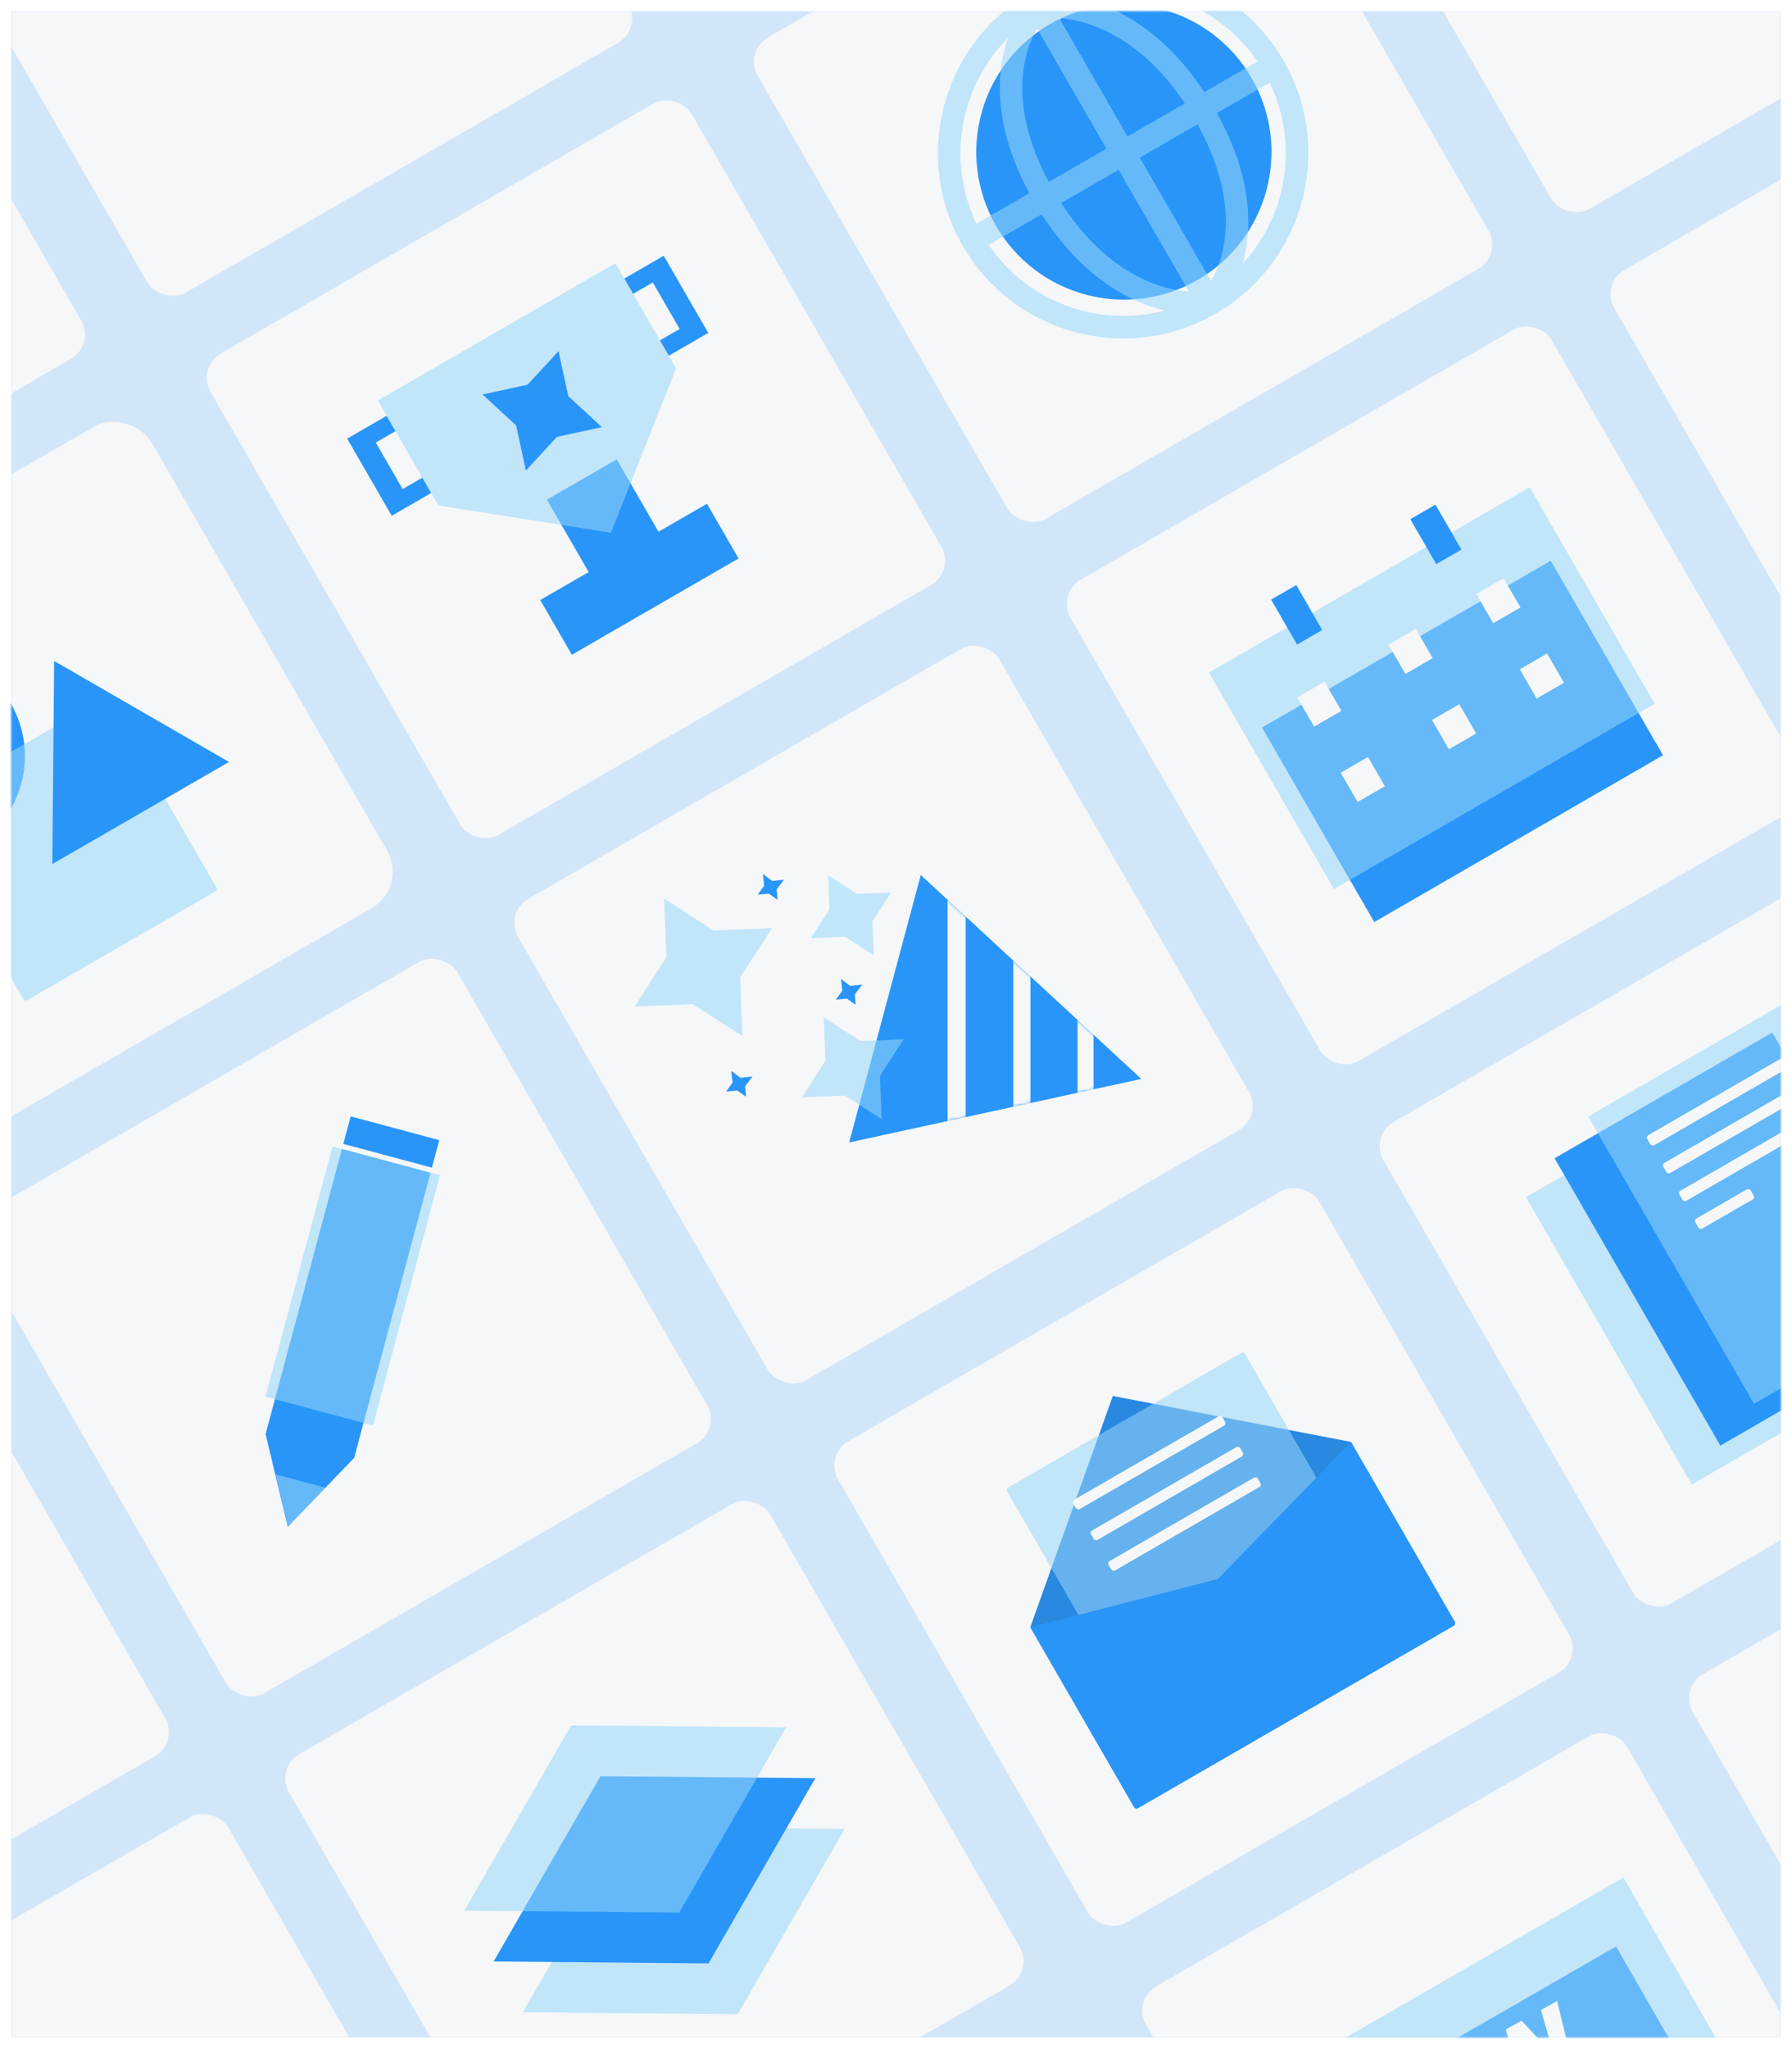 <svg width="638" height="729" viewBox="0 0 638 729" fill="none" xmlns="http://www.w3.org/2000/svg">
<g filter="url(#filter0_d_2245_5996)">
<rect x="4" width="630" height="721" fill="#D3EAFF"/>
<mask id="mask0_2245_5996" style="mask-type:alpha" maskUnits="userSpaceOnUse" x="4" y="0" width="630" height="721">
<rect x="4" width="630" height="721" fill="#D3EAFF"/>
</mask>
<g mask="url(#mask0_2245_5996)">
<g filter="url(#filter1_d_2245_5996)">
<rect x="-37.452" y="-74.162" width="197.79" height="197.79" rx="10" transform="rotate(-30 -37.452 -74.162)" fill="white"/>
</g>
<g filter="url(#filter2_d_2245_5996)">
<rect x="-232.266" y="38.312" width="197.79" height="197.79" rx="10" transform="rotate(-30 -232.266 38.312)" fill="white"/>
</g>
<g filter="url(#filter3_d_2245_5996)">
<rect x="462.36" y="-103.949" width="197.79" height="197.79" rx="10" transform="rotate(-30 462.36 -103.949)" fill="white"/>
</g>
<g filter="url(#filter4_d_2245_5996)">
<rect x="573.755" y="88.992" width="197.79" height="197.79" rx="10" transform="rotate(-30 573.755 88.992)" fill="white"/>
</g>
<g filter="url(#filter5_d_2245_5996)">
<rect x="601.73" y="588.646" width="197.79" height="197.79" rx="10" transform="rotate(-30 601.73 588.646)" fill="white"/>
</g>
<g filter="url(#filter6_d_2245_5996)">
<rect x="-91.021" y="728.535" width="197.79" height="197.79" rx="10" transform="rotate(-30 -91.021 728.535)" fill="white"/>
</g>
<g filter="url(#filter7_d_2245_5996)">
<rect x="-202.416" y="535.594" width="197.79" height="197.79" rx="10" transform="rotate(-30 -202.416 535.594)" fill="white"/>
</g>
<g filter="url(#filter8_d_2245_5996)">
<rect x="-120.871" y="231.254" width="197.793" height="197.793" rx="15" transform="rotate(-30 -120.871 231.254)" fill="white"/>
<circle cx="-24.619" cy="257.046" r="37.484" transform="rotate(-30 -24.619 257.046)" fill="#0085FF"/>
<g filter="url(#filter9_b_2245_5996)">
<rect x="-26.887" y="275.635" width="79.387" height="79.387" rx="1" transform="rotate(-30 -26.887 275.635)" fill="#89D4FF" fill-opacity="0.55"/>
</g>
<path d="M85.537 259.133L23.27 223.189L22.63 295.452L85.537 259.133Z" fill="#0085FF"/>
</g>
<g filter="url(#filter10_d_2245_5996)">
<rect x="101.921" y="617.141" width="197.79" height="197.79" rx="10" transform="rotate(-30 101.921 617.141)" fill="white"/>
<g filter="url(#filter11_b_2245_5996)">
<path fill-rule="evenodd" clip-rule="evenodd" d="M304.728 638.783L266.674 704.706L228.222 638.105L304.728 638.783ZM190.164 704.031L228.218 638.108L266.67 704.709L190.164 704.031Z" fill="#89D4FF" fill-opacity="0.55"/>
</g>
<path fill-rule="evenodd" clip-rule="evenodd" d="M294.301 620.722L256.246 686.646L217.794 620.045L294.301 620.722ZM179.736 685.971L217.791 620.048L256.243 686.649L179.736 685.971Z" fill="#0085FF"/>
<g filter="url(#filter12_b_2245_5996)">
<path fill-rule="evenodd" clip-rule="evenodd" d="M283.864 602.646L245.81 668.57L207.358 601.969L283.864 602.646ZM169.3 667.895L207.355 601.971L245.807 668.572L169.3 667.895Z" fill="#89D4FF" fill-opacity="0.55"/>
</g>
</g>
<g filter="url(#filter13_d_2245_5996)">
<rect x="-9.474" y="424.199" width="197.79" height="197.79" rx="10" transform="rotate(-30 -9.474 424.199)" fill="white"/>
<path fill-rule="evenodd" clip-rule="evenodd" d="M160.388 393.696L128.852 385.246L98.555 498.313L98.559 498.314L106.455 531.28L130.096 506.762L130.093 506.761L160.388 393.696Z" fill="#0085FF"/>
<g filter="url(#filter14_b_2245_5996)">
<rect x="122.392" y="395.951" width="39.593" height="92.175" transform="rotate(15 122.392 395.951)" fill="#89D4FF" fill-opacity="0.55"/>
</g>
<g filter="url(#filter15_b_2245_5996)">
<path d="M102.136 512.643L106.524 531.296L119.83 517.384L102.136 512.643Z" fill="#89D4FF" fill-opacity="0.55"/>
</g>
<rect x="126.125" y="395.012" width="33.099" height="1.875" transform="rotate(15 126.125 395.012)" fill="white"/>
</g>
<g filter="url(#filter16_d_2245_5996)">
<rect x="406.973" y="699.797" width="197.79" height="197.79" rx="10" transform="rotate(-30 406.973 699.797)" fill="white"/>
<g filter="url(#filter17_b_2245_5996)">
<rect x="466.984" y="745.35" width="129.687" height="77.224" transform="rotate(-29.941 466.984 745.35)" fill="#0085FF"/>
</g>
<g filter="url(#filter18_b_2245_5996)">
<rect x="477.627" y="716.227" width="120.444" height="77.224" transform="rotate(-29.941 477.627 716.227)" fill="#89D4FF" fill-opacity="0.55"/>
</g>
<mask id="mask1_2245_5996" style="mask-type:alpha" maskUnits="userSpaceOnUse" x="488" y="662" width="144" height="128">
<rect x="488.21" y="722.43" width="120.444" height="77.224" transform="rotate(-29.941 488.21 722.43)" fill="#0085FF"/>
</mask>
<g mask="url(#mask1_2245_5996)">
<path d="M527.432 717.152L533.201 713.962L544.275 726.268L544.467 726.162L540.085 710.155L545.738 707.029L556.961 719.152L557.154 719.046L552.622 703.222L558.39 700.033L564.208 724.083L558.208 727.401L547.257 716.132L546.988 716.281L550.709 731.548L544.672 734.887L527.432 717.152Z" fill="white"/>
</g>
</g>
<g filter="url(#filter19_d_2245_5996)">
<rect x="491.544" y="392.188" width="197.79" height="197.79" rx="10" transform="rotate(-30 491.544 392.188)" fill="white"/>
<g filter="url(#filter20_b_2245_5996)">
<rect x="547.301" y="414" width="89.489" height="118.047" transform="rotate(-30 547.301 414)" fill="#89D4FF" fill-opacity="0.55"/>
</g>
<rect x="557.466" y="400.158" width="89.489" height="118.047" transform="rotate(-30 557.466 400.158)" fill="#0085FF"/>
<g filter="url(#filter21_b_2245_5996)">
<rect x="569.451" y="385.285" width="89.489" height="118.047" transform="rotate(-30 569.451 385.285)" fill="#89D4FF" fill-opacity="0.55"/>
</g>
<rect x="589.976" y="392.428" width="59.628" height="4.144" rx="1" transform="rotate(-30 589.976 392.428)" fill="white"/>
<rect x="595.681" y="402.309" width="59.628" height="4.144" rx="1" transform="rotate(-30 595.681 402.309)" fill="white"/>
<rect x="601.395" y="412.205" width="59.628" height="4.144" rx="1" transform="rotate(-30 601.395 412.205)" fill="white"/>
<rect x="607.1" y="422.088" width="22.729" height="4.144" rx="1" transform="rotate(-30 607.1 422.088)" fill="white"/>
</g>
<g filter="url(#filter22_d_2245_5996)">
<rect x="73.943" y="118.779" width="197.79" height="197.79" rx="10" transform="rotate(-30 73.943 118.779)" fill="white"/>
<rect x="198.718" y="165.803" width="28.694" height="43.155" transform="rotate(-30 198.718 165.803)" fill="#0085FF"/>
<rect x="255.692" y="167.246" width="22.495" height="68.534" transform="rotate(60 255.692 167.246)" fill="#0085FF"/>
<path fill-rule="evenodd" clip-rule="evenodd" d="M242.1 114.589L256.164 106.47L240.308 79.007L226.245 87.127L229.39 92.575L236.421 88.515L245.979 105.069L238.947 109.129L242.1 114.589Z" fill="#0085FF"/>
<path fill-rule="evenodd" clip-rule="evenodd" d="M141.669 135.956L127.605 144.075L143.461 171.538L157.524 163.418L154.379 157.97L147.348 162.03L137.79 145.475L144.821 141.416L141.669 135.956Z" fill="#0085FF"/>
<g filter="url(#filter23_b_2245_5996)">
<path fill-rule="evenodd" clip-rule="evenodd" d="M223.102 81.676L138.526 130.506L160.103 167.879L160.104 167.879L221.506 177.556L244.68 119.048L244.679 119.049L223.102 81.676Z" fill="#89D4FF" fill-opacity="0.55"/>
</g>
<path fill-rule="evenodd" clip-rule="evenodd" d="M202.291 143.453L191.231 155.443L187.758 139.402L175.791 128.363L191.837 124.888L202.851 112.949L206.315 128.945L218.287 139.989L202.291 143.453Z" fill="#0085FF"/>
</g>
<g filter="url(#filter24_d_2245_5996)">
<rect x="380.149" y="199.246" width="197.79" height="197.79" rx="10" transform="rotate(-30 380.149 199.246)" fill="white"/>
<rect x="453.305" y="246.881" width="118.716" height="79.928" transform="rotate(-30 453.305 246.881)" fill="#0085FF"/>
<g filter="url(#filter25_b_2245_5996)">
<rect x="434.434" y="227.32" width="131.84" height="88.948" transform="rotate(-30 434.434 227.32)" fill="#89D4FF" fill-opacity="0.55"/>
</g>
<rect x="456.555" y="201.355" width="10.336" height="18.462" transform="rotate(-30 456.555 201.355)" fill="#0085FF"/>
<rect x="506.116" y="172.742" width="10.336" height="18.462" transform="rotate(-30 506.116 172.742)" fill="#0085FF"/>
<rect x="465.847" y="236.16" width="11.221" height="12.02" transform="rotate(-30 465.847 236.16)" fill="white"/>
<rect x="481.325" y="262.969" width="11.221" height="12.02" transform="rotate(-30 481.325 262.969)" fill="white"/>
<rect x="498.346" y="217.396" width="11.221" height="12.02" transform="rotate(-30 498.346 217.396)" fill="white"/>
<rect x="513.824" y="244.205" width="11.221" height="12.02" transform="rotate(-30 513.824 244.205)" fill="white"/>
<rect x="529.604" y="199.35" width="11.221" height="12.02" transform="rotate(-30 529.604 199.35)" fill="white"/>
<rect x="545.082" y="226.158" width="11.221" height="12.02" transform="rotate(-30 545.082 226.158)" fill="white"/>
</g>
<g filter="url(#filter26_d_2245_5996)">
<rect x="297.393" y="505.807" width="197.79" height="197.79" rx="10" transform="rotate(-30 297.393 505.807)" fill="white"/>
<path fill-rule="evenodd" clip-rule="evenodd" d="M400.198 484.731L484.985 501.093L370.822 567.005L400.198 484.731ZM484.985 501.093L370.823 567.005L407.785 631.023C408.061 631.502 408.672 631.665 409.151 631.389L521.58 566.478C522.058 566.202 522.222 565.59 521.946 565.112L484.985 501.093Z" fill="#0074DF"/>
<g filter="url(#filter27_b_2245_5996)">
<path d="M362.573 518.682C362.297 518.204 362.461 517.593 362.939 517.316L445.891 469.424C446.369 469.148 446.981 469.312 447.257 469.79L486.967 538.569C487.243 539.048 487.079 539.659 486.601 539.935L403.649 587.828C403.171 588.104 402.559 587.94 402.283 587.462L362.573 518.682Z" fill="#89D4FF" fill-opacity="0.55"/>
</g>
<path fill-rule="evenodd" clip-rule="evenodd" d="M370.832 567.053L400.741 618.857L404.288 625.001L407.771 631.033C408.047 631.511 408.659 631.675 409.137 631.399L521.577 566.482C522.055 566.206 522.219 565.594 521.943 565.116L518.46 559.084L518.462 559.083L485.005 501.135L437.578 549.867L370.832 567.053Z" fill="#0085FF"/>
<rect x="385.597" y="522.146" width="61.361" height="3.854" rx="1" transform="rotate(-30 385.597 522.146)" fill="white"/>
<rect x="391.929" y="533.115" width="61.361" height="3.854" rx="1" transform="rotate(-30 391.929 533.115)" fill="white"/>
<rect x="398.197" y="543.971" width="61.361" height="3.854" rx="1" transform="rotate(-30 398.197 543.971)" fill="white"/>
</g>
<g filter="url(#filter28_d_2245_5996)">
<rect x="183.469" y="312.799" width="197.79" height="197.79" rx="10" transform="rotate(-30 183.469 312.799)" fill="white"/>
<path d="M306.324 394.526L410.341 371.912L331.824 299.358L306.324 394.526Z" fill="#0085FF"/>
<path fill-rule="evenodd" clip-rule="evenodd" d="M258.032 319.108L240.442 307.78L241.28 328.567L229.964 346.138L250.706 345.301L268.311 356.64L267.474 335.882L278.817 318.27L258.032 319.108Z" fill="#89D4FF" fill-opacity="0.55"/>
<path fill-rule="evenodd" clip-rule="evenodd" d="M267.673 371.529L264.35 369.053L264.808 373.227L262.519 376.404L266.465 376.034L269.592 378.242L269.281 374.514L271.911 371.034L267.673 371.529ZM267.069 373.801L267.069 373.801L267.069 373.802L267.07 373.801L267.069 373.801Z" fill="#0085FF"/>
<path fill-rule="evenodd" clip-rule="evenodd" d="M278.917 301.48L275.596 299.006L276.053 303.177L273.763 306.355L277.716 305.985L280.842 308.192L280.53 304.458L283.155 300.985L278.917 301.48ZM278.314 303.754L278.314 303.754L278.315 303.755L278.315 303.755L278.314 303.754Z" fill="#0085FF"/>
<path fill-rule="evenodd" clip-rule="evenodd" d="M306.738 338.847L303.414 336.371L303.872 340.545L301.583 343.722L305.53 343.353L308.657 345.56L308.346 341.832L310.975 338.352L306.738 338.847ZM306.133 341.119L306.133 341.119L306.133 341.12L306.134 341.12L306.133 341.119Z" fill="#0085FF"/>
<path fill-rule="evenodd" clip-rule="evenodd" d="M309.116 306.062L298.863 299.459L299.352 311.577L292.756 321.818L304.838 321.33L315.104 327.942L314.616 315.846L321.232 305.574L309.116 306.062Z" fill="#89D4FF" fill-opacity="0.55"/>
<g filter="url(#filter29_b_2245_5996)">
<path fill-rule="evenodd" clip-rule="evenodd" d="M310.3 358.437L297.271 350.046L297.892 365.452L289.515 378.459L304.873 377.84L317.922 386.244L317.302 370.87L325.709 357.815L310.3 358.437Z" fill="#89D4FF" fill-opacity="0.55"/>
</g>
<mask id="mask2_2245_5996" style="mask-type:alpha" maskUnits="userSpaceOnUse" x="306" y="299" width="105" height="96">
<path d="M306.321 394.52L410.338 371.906L331.821 299.352L306.321 394.52Z" fill="#0085FF"/>
</mask>
<g mask="url(#mask2_2245_5996)">
<rect x="341.34" y="303.777" width="6.458" height="93.58" fill="white"/>
<rect x="364.759" y="309.203" width="6.107" height="93.58" fill="white"/>
<rect x="387.637" y="317.271" width="5.676" height="93.58" fill="white"/>
</g>
</g>
<g filter="url(#filter30_d_2245_5996)">
<rect x="268.758" y="6.303" width="197.79" height="197.79" rx="10" transform="rotate(-30 268.758 6.303)" fill="white"/>
<circle cx="404.13" cy="42.08" r="52.549" transform="rotate(-30 404.13 42.08)" fill="#0085FF"/>
<g filter="url(#filter31_b_2245_5996)">
<path fill-rule="evenodd" clip-rule="evenodd" d="M418.669 98.509C405.337 95.299 388.703 85.859 374.877 64.251L356.005 75.147C370.002 95.708 395.355 104.692 418.669 98.509ZM427.288 91.787C415.872 90.986 397.292 84.257 381.813 60.246L402.261 48.44L427.288 91.787ZM435.159 88.029C440.806 78.425 445.189 59.126 430.331 32.234L409.792 44.092L435.159 88.029ZM405.444 36.561L425.823 24.796C410.502 1.735 392.344 -4.789 381.115 -5.578L405.444 36.561ZM373.242 -1.823C367.68 7.634 363.343 26.495 377.403 52.751L397.913 40.909L373.242 -1.823ZM446.421 81.799C450.102 68.919 449.623 50.548 437.261 28.234L456.047 17.387C466.536 39.129 462.234 64.681 446.421 81.799ZM432.763 20.789L451.699 9.856C437.275 -11.332 410.792 -20.227 386.907 -12.898C400.421 -10.428 418.089 -1.514 432.763 20.789ZM351.657 67.616L370.472 56.753C357.836 33.273 358.373 14.248 362.905 1.517C345.773 18.611 340.817 45.148 351.657 67.616ZM460.94 9.541C479.143 41.071 468.341 81.386 436.812 99.59C405.283 117.793 364.967 106.99 346.763 75.461C328.56 43.932 339.363 3.616 370.892 -14.587C402.421 -32.79 442.737 -21.988 460.94 9.541Z" fill="#89D4FF" fill-opacity="0.55"/>
</g>
</g>
</g>
<rect x="4" width="630" height="721" fill="#D0DBE5" fill-opacity="0.2"/>
</g>
<defs>
<filter id="filter0_d_2245_5996" x="0" y="0" width="638" height="729" filterUnits="userSpaceOnUse" color-interpolation-filters="sRGB">
<feFlood flood-opacity="0" result="BackgroundImageFix"/>
<feColorMatrix in="SourceAlpha" type="matrix" values="0 0 0 0 0 0 0 0 0 0 0 0 0 0 0 0 0 0 127 0" result="hardAlpha"/>
<feOffset dy="4"/>
<feGaussianBlur stdDeviation="2"/>
<feComposite in2="hardAlpha" operator="out"/>
<feColorMatrix type="matrix" values="0 0 0 0 0 0 0 0 0 0 0 0 0 0 0 0 0 0 0.25 0"/>
<feBlend mode="normal" in2="BackgroundImageFix" result="effect1_dropShadow_2245_5996"/>
<feBlend mode="normal" in="SourceGraphic" in2="effect1_dropShadow_2245_5996" result="shape"/>
</filter>
<filter id="filter1_d_2245_5996" x="-57.694" y="-181.298" width="302.669" height="302.669" filterUnits="userSpaceOnUse" color-interpolation-filters="sRGB">
<feFlood flood-opacity="0" result="BackgroundImageFix"/>
<feColorMatrix in="SourceAlpha" type="matrix" values="0 0 0 0 0 0 0 0 0 0 0 0 0 0 0 0 0 0 127 0" result="hardAlpha"/>
<feOffset dx="-4" dy="8"/>
<feGaussianBlur stdDeviation="9.95"/>
<feComposite in2="hardAlpha" operator="out"/>
<feColorMatrix type="matrix" values="0 0 0 0 0.503 0 0 0 0 0.709 0 0 0 0 0.898 0 0 0 1 0"/>
<feBlend mode="normal" in2="BackgroundImageFix" result="effect1_dropShadow_2245_5996"/>
<feBlend mode="normal" in="SourceGraphic" in2="effect1_dropShadow_2245_5996" result="shape"/>
</filter>
<filter id="filter2_d_2245_5996" x="-252.507" y="-68.824" width="302.669" height="302.669" filterUnits="userSpaceOnUse" color-interpolation-filters="sRGB">
<feFlood flood-opacity="0" result="BackgroundImageFix"/>
<feColorMatrix in="SourceAlpha" type="matrix" values="0 0 0 0 0 0 0 0 0 0 0 0 0 0 0 0 0 0 127 0" result="hardAlpha"/>
<feOffset dx="-4" dy="8"/>
<feGaussianBlur stdDeviation="9.95"/>
<feComposite in2="hardAlpha" operator="out"/>
<feColorMatrix type="matrix" values="0 0 0 0 0.503 0 0 0 0 0.709 0 0 0 0 0.898 0 0 0 1 0"/>
<feBlend mode="normal" in2="BackgroundImageFix" result="effect1_dropShadow_2245_5996"/>
<feBlend mode="normal" in="SourceGraphic" in2="effect1_dropShadow_2245_5996" result="shape"/>
</filter>
<filter id="filter3_d_2245_5996" x="442.119" y="-211.086" width="302.669" height="302.669" filterUnits="userSpaceOnUse" color-interpolation-filters="sRGB">
<feFlood flood-opacity="0" result="BackgroundImageFix"/>
<feColorMatrix in="SourceAlpha" type="matrix" values="0 0 0 0 0 0 0 0 0 0 0 0 0 0 0 0 0 0 127 0" result="hardAlpha"/>
<feOffset dx="-4" dy="8"/>
<feGaussianBlur stdDeviation="9.95"/>
<feComposite in2="hardAlpha" operator="out"/>
<feColorMatrix type="matrix" values="0 0 0 0 0.503 0 0 0 0 0.709 0 0 0 0 0.898 0 0 0 1 0"/>
<feBlend mode="normal" in2="BackgroundImageFix" result="effect1_dropShadow_2245_5996"/>
<feBlend mode="normal" in="SourceGraphic" in2="effect1_dropShadow_2245_5996" result="shape"/>
</filter>
<filter id="filter4_d_2245_5996" x="553.514" y="-18.144" width="302.669" height="302.669" filterUnits="userSpaceOnUse" color-interpolation-filters="sRGB">
<feFlood flood-opacity="0" result="BackgroundImageFix"/>
<feColorMatrix in="SourceAlpha" type="matrix" values="0 0 0 0 0 0 0 0 0 0 0 0 0 0 0 0 0 0 127 0" result="hardAlpha"/>
<feOffset dx="-4" dy="8"/>
<feGaussianBlur stdDeviation="9.95"/>
<feComposite in2="hardAlpha" operator="out"/>
<feColorMatrix type="matrix" values="0 0 0 0 0.503 0 0 0 0 0.709 0 0 0 0 0.898 0 0 0 1 0"/>
<feBlend mode="normal" in2="BackgroundImageFix" result="effect1_dropShadow_2245_5996"/>
<feBlend mode="normal" in="SourceGraphic" in2="effect1_dropShadow_2245_5996" result="shape"/>
</filter>
<filter id="filter5_d_2245_5996" x="581.489" y="481.51" width="302.669" height="302.669" filterUnits="userSpaceOnUse" color-interpolation-filters="sRGB">
<feFlood flood-opacity="0" result="BackgroundImageFix"/>
<feColorMatrix in="SourceAlpha" type="matrix" values="0 0 0 0 0 0 0 0 0 0 0 0 0 0 0 0 0 0 127 0" result="hardAlpha"/>
<feOffset dx="-4" dy="8"/>
<feGaussianBlur stdDeviation="9.95"/>
<feComposite in2="hardAlpha" operator="out"/>
<feColorMatrix type="matrix" values="0 0 0 0 0.503 0 0 0 0 0.709 0 0 0 0 0.898 0 0 0 1 0"/>
<feBlend mode="normal" in2="BackgroundImageFix" result="effect1_dropShadow_2245_5996"/>
<feBlend mode="normal" in="SourceGraphic" in2="effect1_dropShadow_2245_5996" result="shape"/>
</filter>
<filter id="filter6_d_2245_5996" x="-111.262" y="621.399" width="302.669" height="302.669" filterUnits="userSpaceOnUse" color-interpolation-filters="sRGB">
<feFlood flood-opacity="0" result="BackgroundImageFix"/>
<feColorMatrix in="SourceAlpha" type="matrix" values="0 0 0 0 0 0 0 0 0 0 0 0 0 0 0 0 0 0 127 0" result="hardAlpha"/>
<feOffset dx="-4" dy="8"/>
<feGaussianBlur stdDeviation="9.95"/>
<feComposite in2="hardAlpha" operator="out"/>
<feColorMatrix type="matrix" values="0 0 0 0 0.503 0 0 0 0 0.709 0 0 0 0 0.898 0 0 0 1 0"/>
<feBlend mode="normal" in2="BackgroundImageFix" result="effect1_dropShadow_2245_5996"/>
<feBlend mode="normal" in="SourceGraphic" in2="effect1_dropShadow_2245_5996" result="shape"/>
</filter>
<filter id="filter7_d_2245_5996" x="-222.657" y="428.457" width="302.669" height="302.669" filterUnits="userSpaceOnUse" color-interpolation-filters="sRGB">
<feFlood flood-opacity="0" result="BackgroundImageFix"/>
<feColorMatrix in="SourceAlpha" type="matrix" values="0 0 0 0 0 0 0 0 0 0 0 0 0 0 0 0 0 0 127 0" result="hardAlpha"/>
<feOffset dx="-4" dy="8"/>
<feGaussianBlur stdDeviation="9.95"/>
<feComposite in2="hardAlpha" operator="out"/>
<feColorMatrix type="matrix" values="0 0 0 0 0.503 0 0 0 0 0.709 0 0 0 0 0.898 0 0 0 1 0"/>
<feBlend mode="normal" in2="BackgroundImageFix" result="effect1_dropShadow_2245_5996"/>
<feBlend mode="normal" in="SourceGraphic" in2="effect1_dropShadow_2245_5996" result="shape"/>
</filter>
<filter id="filter8_d_2245_5996" x="-139.283" y="125.946" width="299.015" height="299.015" filterUnits="userSpaceOnUse" color-interpolation-filters="sRGB">
<feFlood flood-opacity="0" result="BackgroundImageFix"/>
<feColorMatrix in="SourceAlpha" type="matrix" values="0 0 0 0 0 0 0 0 0 0 0 0 0 0 0 0 0 0 127 0" result="hardAlpha"/>
<feOffset dx="-4" dy="8"/>
<feGaussianBlur stdDeviation="9.95"/>
<feComposite in2="hardAlpha" operator="out"/>
<feColorMatrix type="matrix" values="0 0 0 0 0.503 0 0 0 0 0.709 0 0 0 0 0.898 0 0 0 1 0"/>
<feBlend mode="normal" in2="BackgroundImageFix" result="effect1_dropShadow_2245_5996"/>
<feBlend mode="normal" in="SourceGraphic" in2="effect1_dropShadow_2245_5996" result="shape"/>
</filter>
<filter id="filter9_b_2245_5996" x="-27.521" y="235.307" width="109.713" height="109.713" filterUnits="userSpaceOnUse" color-interpolation-filters="sRGB">
<feFlood flood-opacity="0" result="BackgroundImageFix"/>
<feGaussianBlur in="BackgroundImageFix" stdDeviation="0.5"/>
<feComposite in2="SourceAlpha" operator="in" result="effect1_backgroundBlur_2245_5996"/>
<feBlend mode="normal" in="SourceGraphic" in2="effect1_backgroundBlur_2245_5996" result="shape"/>
</filter>
<filter id="filter10_d_2245_5996" x="81.68" y="510.004" width="302.669" height="302.669" filterUnits="userSpaceOnUse" color-interpolation-filters="sRGB">
<feFlood flood-opacity="0" result="BackgroundImageFix"/>
<feColorMatrix in="SourceAlpha" type="matrix" values="0 0 0 0 0 0 0 0 0 0 0 0 0 0 0 0 0 0 127 0" result="hardAlpha"/>
<feOffset dx="-4" dy="8"/>
<feGaussianBlur stdDeviation="9.95"/>
<feComposite in2="hardAlpha" operator="out"/>
<feColorMatrix type="matrix" values="0 0 0 0 0.503 0 0 0 0 0.709 0 0 0 0 0.898 0 0 0 1 0"/>
<feBlend mode="normal" in2="BackgroundImageFix" result="effect1_dropShadow_2245_5996"/>
<feBlend mode="normal" in="SourceGraphic" in2="effect1_dropShadow_2245_5996" result="shape"/>
</filter>
<filter id="filter11_b_2245_5996" x="189.164" y="637.105" width="116.564" height="68.603" filterUnits="userSpaceOnUse" color-interpolation-filters="sRGB">
<feFlood flood-opacity="0" result="BackgroundImageFix"/>
<feGaussianBlur in="BackgroundImageFix" stdDeviation="0.5"/>
<feComposite in2="SourceAlpha" operator="in" result="effect1_backgroundBlur_2245_5996"/>
<feBlend mode="normal" in="SourceGraphic" in2="effect1_backgroundBlur_2245_5996" result="shape"/>
</filter>
<filter id="filter12_b_2245_5996" x="168.3" y="600.969" width="116.564" height="68.603" filterUnits="userSpaceOnUse" color-interpolation-filters="sRGB">
<feFlood flood-opacity="0" result="BackgroundImageFix"/>
<feGaussianBlur in="BackgroundImageFix" stdDeviation="0.5"/>
<feComposite in2="SourceAlpha" operator="in" result="effect1_backgroundBlur_2245_5996"/>
<feBlend mode="normal" in="SourceGraphic" in2="effect1_backgroundBlur_2245_5996" result="shape"/>
</filter>
<filter id="filter13_d_2245_5996" x="-29.715" y="317.063" width="302.669" height="302.669" filterUnits="userSpaceOnUse" color-interpolation-filters="sRGB">
<feFlood flood-opacity="0" result="BackgroundImageFix"/>
<feColorMatrix in="SourceAlpha" type="matrix" values="0 0 0 0 0 0 0 0 0 0 0 0 0 0 0 0 0 0 127 0" result="hardAlpha"/>
<feOffset dx="-4" dy="8"/>
<feGaussianBlur stdDeviation="9.95"/>
<feComposite in2="hardAlpha" operator="out"/>
<feColorMatrix type="matrix" values="0 0 0 0 0.503 0 0 0 0 0.709 0 0 0 0 0.898 0 0 0 1 0"/>
<feBlend mode="normal" in2="BackgroundImageFix" result="effect1_dropShadow_2245_5996"/>
<feBlend mode="normal" in="SourceGraphic" in2="effect1_dropShadow_2245_5996" result="shape"/>
</filter>
<filter id="filter14_b_2245_5996" x="97.535" y="394.951" width="64.102" height="101.281" filterUnits="userSpaceOnUse" color-interpolation-filters="sRGB">
<feFlood flood-opacity="0" result="BackgroundImageFix"/>
<feGaussianBlur in="BackgroundImageFix" stdDeviation="0.5"/>
<feComposite in2="SourceAlpha" operator="in" result="effect1_backgroundBlur_2245_5996"/>
<feBlend mode="normal" in="SourceGraphic" in2="effect1_backgroundBlur_2245_5996" result="shape"/>
</filter>
<filter id="filter15_b_2245_5996" x="101.136" y="511.643" width="19.694" height="20.652" filterUnits="userSpaceOnUse" color-interpolation-filters="sRGB">
<feFlood flood-opacity="0" result="BackgroundImageFix"/>
<feGaussianBlur in="BackgroundImageFix" stdDeviation="0.5"/>
<feComposite in2="SourceAlpha" operator="in" result="effect1_backgroundBlur_2245_5996"/>
<feBlend mode="normal" in="SourceGraphic" in2="effect1_backgroundBlur_2245_5996" result="shape"/>
</filter>
<filter id="filter16_d_2245_5996" x="386.732" y="592.661" width="302.669" height="302.669" filterUnits="userSpaceOnUse" color-interpolation-filters="sRGB">
<feFlood flood-opacity="0" result="BackgroundImageFix"/>
<feColorMatrix in="SourceAlpha" type="matrix" values="0 0 0 0 0 0 0 0 0 0 0 0 0 0 0 0 0 0 127 0" result="hardAlpha"/>
<feOffset dx="-4" dy="8"/>
<feGaussianBlur stdDeviation="9.95"/>
<feComposite in2="hardAlpha" operator="out"/>
<feColorMatrix type="matrix" values="0 0 0 0 0.503 0 0 0 0 0.709 0 0 0 0 0.898 0 0 0 1 0"/>
<feBlend mode="normal" in2="BackgroundImageFix" result="effect1_dropShadow_2245_5996"/>
<feBlend mode="normal" in="SourceGraphic" in2="effect1_dropShadow_2245_5996" result="shape"/>
</filter>
<filter id="filter17_b_2245_5996" x="465.984" y="679.621" width="152.922" height="133.646" filterUnits="userSpaceOnUse" color-interpolation-filters="sRGB">
<feFlood flood-opacity="0" result="BackgroundImageFix"/>
<feGaussianBlur in="BackgroundImageFix" stdDeviation="0.5"/>
<feComposite in2="SourceAlpha" operator="in" result="effect1_backgroundBlur_2245_5996"/>
<feBlend mode="normal" in="SourceGraphic" in2="effect1_backgroundBlur_2245_5996" result="shape"/>
</filter>
<filter id="filter18_b_2245_5996" x="476.627" y="655.111" width="144.913" height="129.033" filterUnits="userSpaceOnUse" color-interpolation-filters="sRGB">
<feFlood flood-opacity="0" result="BackgroundImageFix"/>
<feGaussianBlur in="BackgroundImageFix" stdDeviation="0.5"/>
<feComposite in2="SourceAlpha" operator="in" result="effect1_backgroundBlur_2245_5996"/>
<feBlend mode="normal" in="SourceGraphic" in2="effect1_backgroundBlur_2245_5996" result="shape"/>
</filter>
<filter id="filter19_d_2245_5996" x="471.303" y="285.051" width="302.669" height="302.669" filterUnits="userSpaceOnUse" color-interpolation-filters="sRGB">
<feFlood flood-opacity="0" result="BackgroundImageFix"/>
<feColorMatrix in="SourceAlpha" type="matrix" values="0 0 0 0 0 0 0 0 0 0 0 0 0 0 0 0 0 0 127 0" result="hardAlpha"/>
<feOffset dx="-4" dy="8"/>
<feGaussianBlur stdDeviation="9.95"/>
<feComposite in2="hardAlpha" operator="out"/>
<feColorMatrix type="matrix" values="0 0 0 0 0.503 0 0 0 0 0.709 0 0 0 0 0.898 0 0 0 1 0"/>
<feBlend mode="normal" in2="BackgroundImageFix" result="effect1_dropShadow_2245_5996"/>
<feBlend mode="normal" in="SourceGraphic" in2="effect1_dropShadow_2245_5996" result="shape"/>
</filter>
<filter id="filter20_b_2245_5996" x="546.301" y="368.256" width="138.524" height="148.977" filterUnits="userSpaceOnUse" color-interpolation-filters="sRGB">
<feFlood flood-opacity="0" result="BackgroundImageFix"/>
<feGaussianBlur in="BackgroundImageFix" stdDeviation="0.5"/>
<feComposite in2="SourceAlpha" operator="in" result="effect1_backgroundBlur_2245_5996"/>
<feBlend mode="normal" in="SourceGraphic" in2="effect1_backgroundBlur_2245_5996" result="shape"/>
</filter>
<filter id="filter21_b_2245_5996" x="568.451" y="339.541" width="138.523" height="148.977" filterUnits="userSpaceOnUse" color-interpolation-filters="sRGB">
<feFlood flood-opacity="0" result="BackgroundImageFix"/>
<feGaussianBlur in="BackgroundImageFix" stdDeviation="0.5"/>
<feComposite in2="SourceAlpha" operator="in" result="effect1_backgroundBlur_2245_5996"/>
<feBlend mode="normal" in="SourceGraphic" in2="effect1_backgroundBlur_2245_5996" result="shape"/>
</filter>
<filter id="filter22_d_2245_5996" x="53.702" y="11.643" width="302.669" height="302.669" filterUnits="userSpaceOnUse" color-interpolation-filters="sRGB">
<feFlood flood-opacity="0" result="BackgroundImageFix"/>
<feColorMatrix in="SourceAlpha" type="matrix" values="0 0 0 0 0 0 0 0 0 0 0 0 0 0 0 0 0 0 127 0" result="hardAlpha"/>
<feOffset dx="-4" dy="8"/>
<feGaussianBlur stdDeviation="9.95"/>
<feComposite in2="hardAlpha" operator="out"/>
<feColorMatrix type="matrix" values="0 0 0 0 0.503 0 0 0 0 0.709 0 0 0 0 0.898 0 0 0 1 0"/>
<feBlend mode="normal" in2="BackgroundImageFix" result="effect1_dropShadow_2245_5996"/>
<feBlend mode="normal" in="SourceGraphic" in2="effect1_dropShadow_2245_5996" result="shape"/>
</filter>
<filter id="filter23_b_2245_5996" x="137.526" y="80.676" width="108.154" height="97.879" filterUnits="userSpaceOnUse" color-interpolation-filters="sRGB">
<feFlood flood-opacity="0" result="BackgroundImageFix"/>
<feGaussianBlur in="BackgroundImageFix" stdDeviation="0.5"/>
<feComposite in2="SourceAlpha" operator="in" result="effect1_backgroundBlur_2245_5996"/>
<feBlend mode="normal" in="SourceGraphic" in2="effect1_backgroundBlur_2245_5996" result="shape"/>
</filter>
<filter id="filter24_d_2245_5996" x="359.908" y="92.11" width="302.669" height="302.669" filterUnits="userSpaceOnUse" color-interpolation-filters="sRGB">
<feFlood flood-opacity="0" result="BackgroundImageFix"/>
<feColorMatrix in="SourceAlpha" type="matrix" values="0 0 0 0 0 0 0 0 0 0 0 0 0 0 0 0 0 0 127 0" result="hardAlpha"/>
<feOffset dx="-4" dy="8"/>
<feGaussianBlur stdDeviation="9.95"/>
<feComposite in2="hardAlpha" operator="out"/>
<feColorMatrix type="matrix" values="0 0 0 0 0.503 0 0 0 0 0.709 0 0 0 0 0.898 0 0 0 1 0"/>
<feBlend mode="normal" in2="BackgroundImageFix" result="effect1_dropShadow_2245_5996"/>
<feBlend mode="normal" in="SourceGraphic" in2="effect1_dropShadow_2245_5996" result="shape"/>
</filter>
<filter id="filter25_b_2245_5996" x="433.434" y="160.4" width="160.651" height="144.951" filterUnits="userSpaceOnUse" color-interpolation-filters="sRGB">
<feFlood flood-opacity="0" result="BackgroundImageFix"/>
<feGaussianBlur in="BackgroundImageFix" stdDeviation="0.5"/>
<feComposite in2="SourceAlpha" operator="in" result="effect1_backgroundBlur_2245_5996"/>
<feBlend mode="normal" in="SourceGraphic" in2="effect1_backgroundBlur_2245_5996" result="shape"/>
</filter>
<filter id="filter26_d_2245_5996" x="277.152" y="398.67" width="302.669" height="302.669" filterUnits="userSpaceOnUse" color-interpolation-filters="sRGB">
<feFlood flood-opacity="0" result="BackgroundImageFix"/>
<feColorMatrix in="SourceAlpha" type="matrix" values="0 0 0 0 0 0 0 0 0 0 0 0 0 0 0 0 0 0 127 0" result="hardAlpha"/>
<feOffset dx="-4" dy="8"/>
<feGaussianBlur stdDeviation="9.95"/>
<feComposite in2="hardAlpha" operator="out"/>
<feColorMatrix type="matrix" values="0 0 0 0 0.503 0 0 0 0 0.709 0 0 0 0 0.898 0 0 0 1 0"/>
<feBlend mode="normal" in2="BackgroundImageFix" result="effect1_dropShadow_2245_5996"/>
<feBlend mode="normal" in="SourceGraphic" in2="effect1_dropShadow_2245_5996" result="shape"/>
</filter>
<filter id="filter27_b_2245_5996" x="361.439" y="468.289" width="126.662" height="120.672" filterUnits="userSpaceOnUse" color-interpolation-filters="sRGB">
<feFlood flood-opacity="0" result="BackgroundImageFix"/>
<feGaussianBlur in="BackgroundImageFix" stdDeviation="0.5"/>
<feComposite in2="SourceAlpha" operator="in" result="effect1_backgroundBlur_2245_5996"/>
<feBlend mode="normal" in="SourceGraphic" in2="effect1_backgroundBlur_2245_5996" result="shape"/>
</filter>
<filter id="filter28_d_2245_5996" x="163.227" y="205.663" width="302.669" height="302.669" filterUnits="userSpaceOnUse" color-interpolation-filters="sRGB">
<feFlood flood-opacity="0" result="BackgroundImageFix"/>
<feColorMatrix in="SourceAlpha" type="matrix" values="0 0 0 0 0 0 0 0 0 0 0 0 0 0 0 0 0 0 127 0" result="hardAlpha"/>
<feOffset dx="-4" dy="8"/>
<feGaussianBlur stdDeviation="9.95"/>
<feComposite in2="hardAlpha" operator="out"/>
<feColorMatrix type="matrix" values="0 0 0 0 0.503 0 0 0 0 0.709 0 0 0 0 0.898 0 0 0 1 0"/>
<feBlend mode="normal" in2="BackgroundImageFix" result="effect1_dropShadow_2245_5996"/>
<feBlend mode="normal" in="SourceGraphic" in2="effect1_dropShadow_2245_5996" result="shape"/>
</filter>
<filter id="filter29_b_2245_5996" x="288.515" y="349.047" width="38.194" height="38.197" filterUnits="userSpaceOnUse" color-interpolation-filters="sRGB">
<feFlood flood-opacity="0" result="BackgroundImageFix"/>
<feGaussianBlur in="BackgroundImageFix" stdDeviation="0.5"/>
<feComposite in2="SourceAlpha" operator="in" result="effect1_backgroundBlur_2245_5996"/>
<feBlend mode="normal" in="SourceGraphic" in2="effect1_backgroundBlur_2245_5996" result="shape"/>
</filter>
<filter id="filter30_d_2245_5996" x="248.517" y="-100.834" width="302.669" height="302.669" filterUnits="userSpaceOnUse" color-interpolation-filters="sRGB">
<feFlood flood-opacity="0" result="BackgroundImageFix"/>
<feColorMatrix in="SourceAlpha" type="matrix" values="0 0 0 0 0 0 0 0 0 0 0 0 0 0 0 0 0 0 127 0" result="hardAlpha"/>
<feOffset dx="-4" dy="8"/>
<feGaussianBlur stdDeviation="9.95"/>
<feComposite in2="hardAlpha" operator="out"/>
<feColorMatrix type="matrix" values="0 0 0 0 0.503 0 0 0 0 0.709 0 0 0 0 0.898 0 0 0 1 0"/>
<feBlend mode="normal" in2="BackgroundImageFix" result="effect1_dropShadow_2245_5996"/>
<feBlend mode="normal" in="SourceGraphic" in2="effect1_dropShadow_2245_5996" result="shape"/>
</filter>
<filter id="filter31_b_2245_5996" x="336.92" y="-24.43" width="133.862" height="133.861" filterUnits="userSpaceOnUse" color-interpolation-filters="sRGB">
<feFlood flood-opacity="0" result="BackgroundImageFix"/>
<feGaussianBlur in="BackgroundImageFix" stdDeviation="0.5"/>
<feComposite in2="SourceAlpha" operator="in" result="effect1_backgroundBlur_2245_5996"/>
<feBlend mode="normal" in="SourceGraphic" in2="effect1_backgroundBlur_2245_5996" result="shape"/>
</filter>
</defs>
</svg>